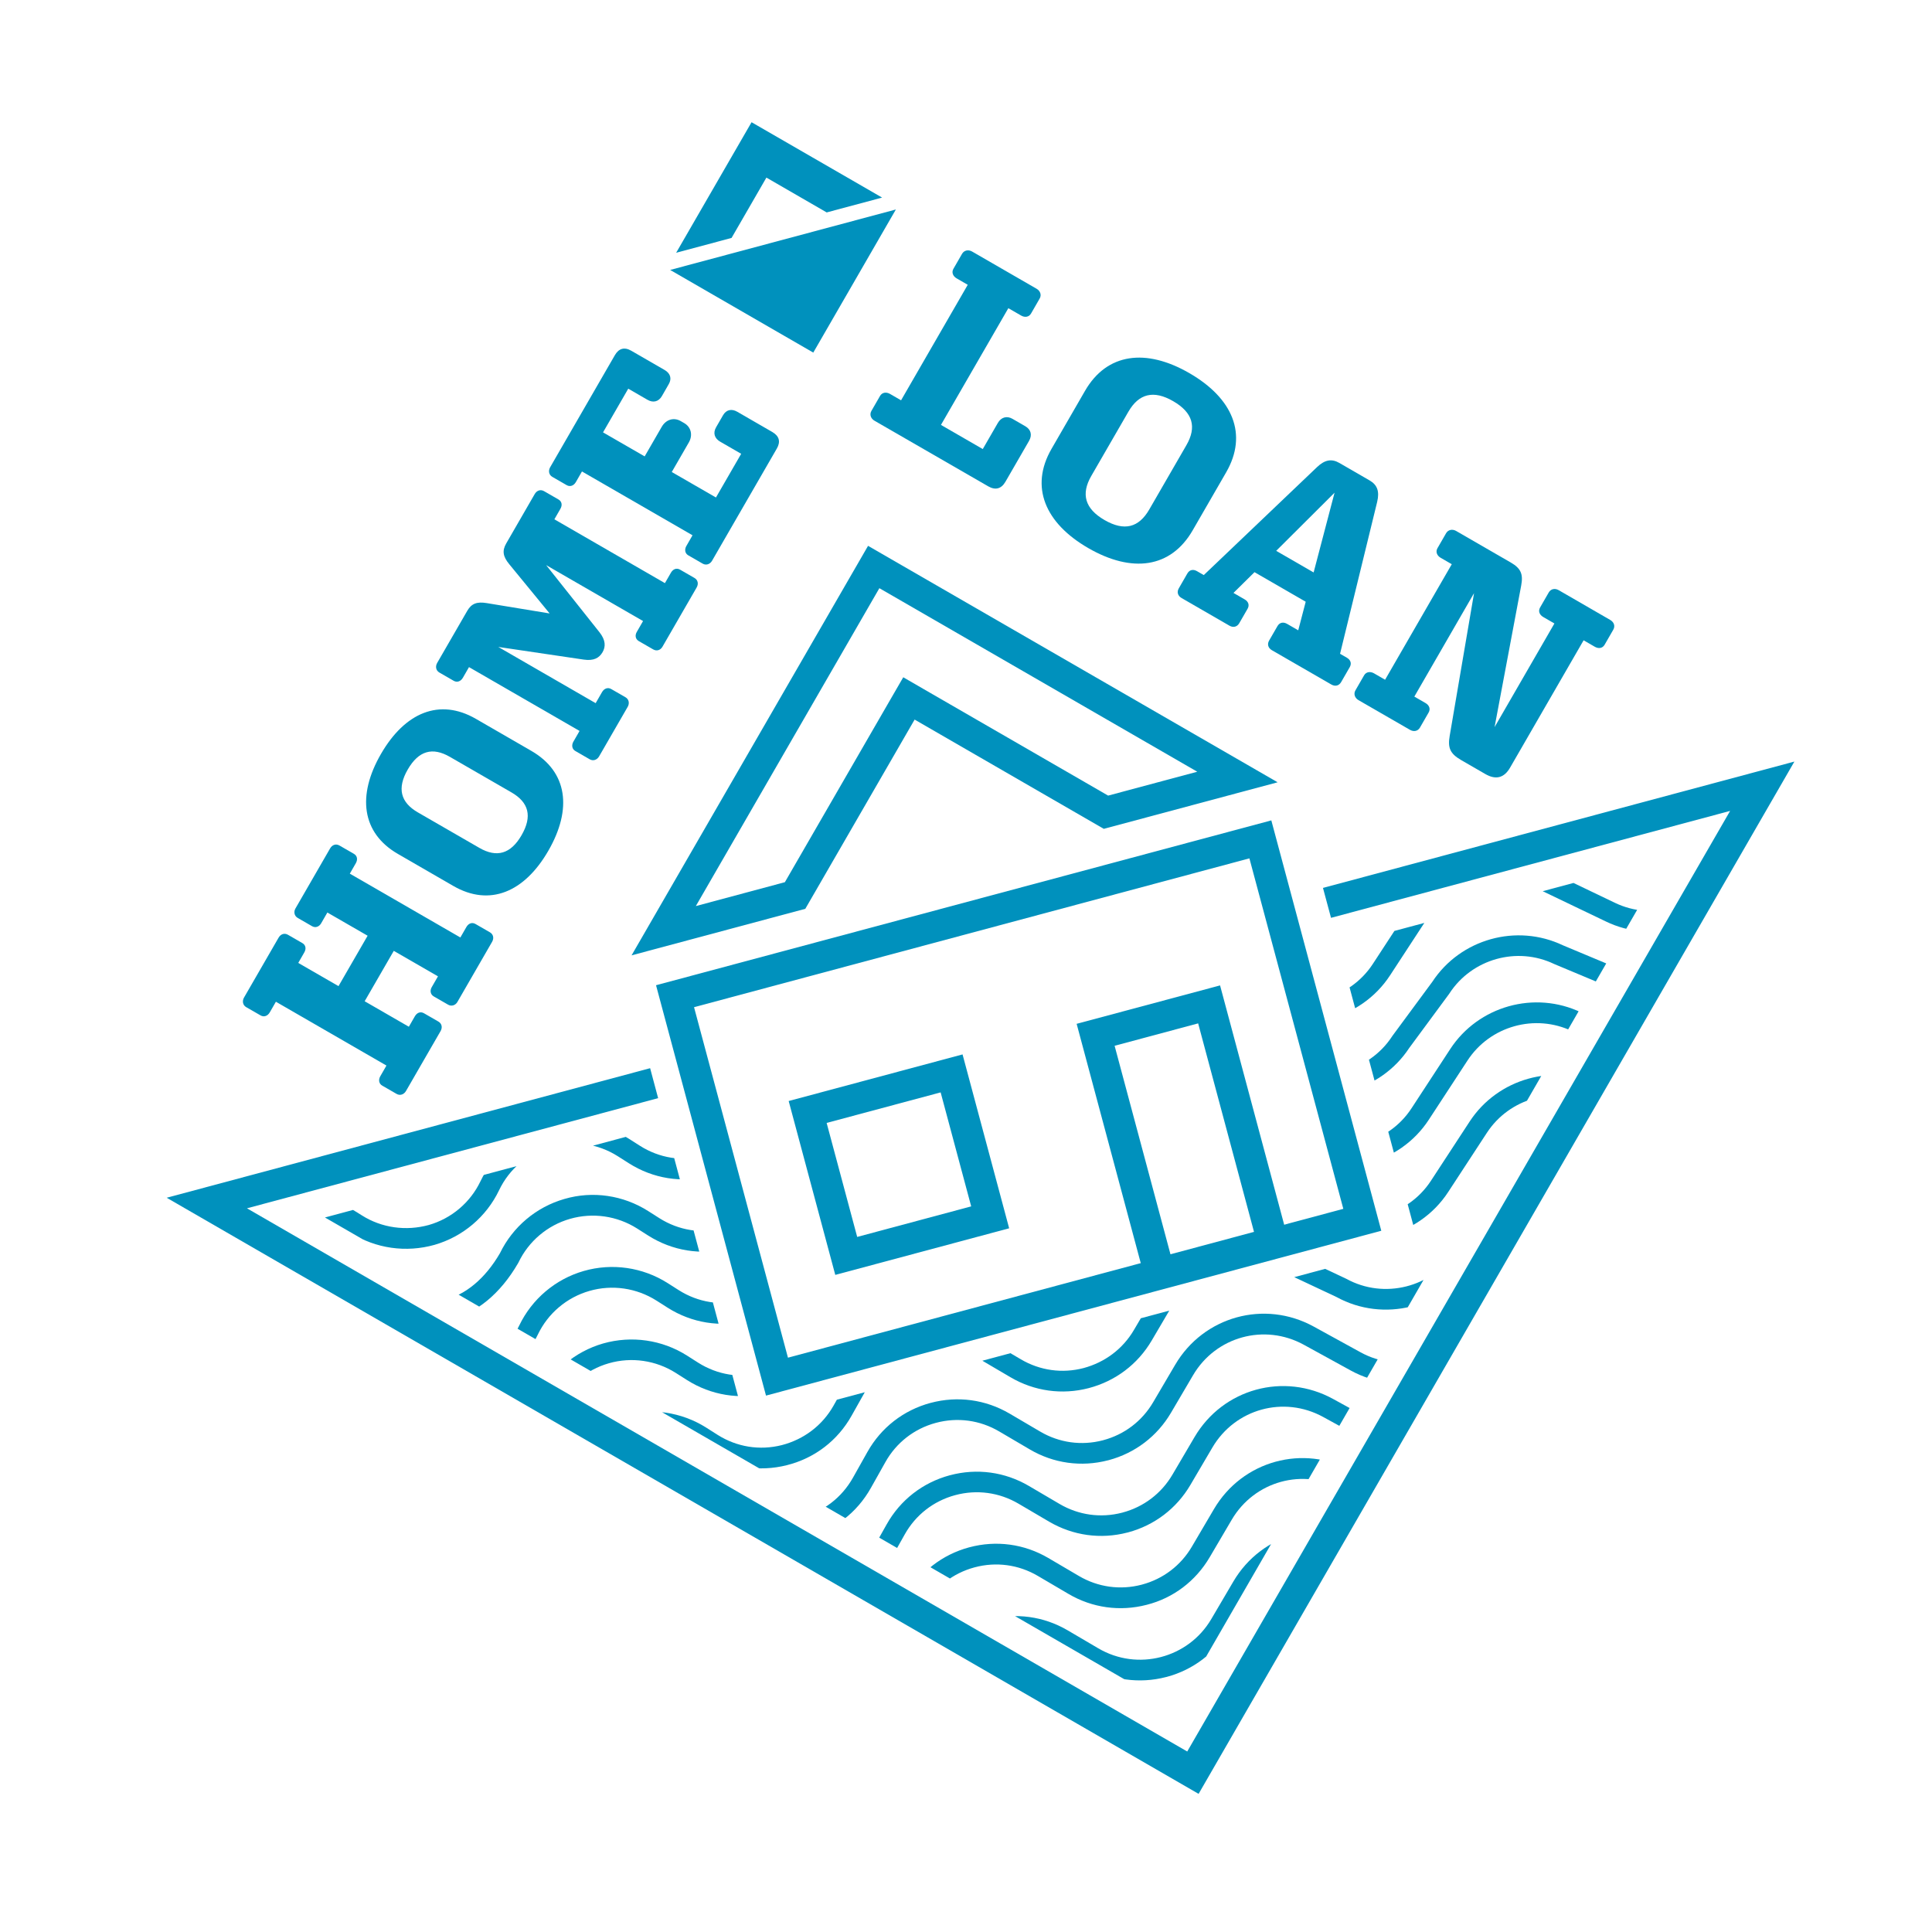 <?xml version="1.0" encoding="UTF-8"?> <!-- Generator: Adobe Illustrator 26.0.1, SVG Export Plug-In . SVG Version: 6.00 Build 0) --> <svg xmlns="http://www.w3.org/2000/svg" xmlns:xlink="http://www.w3.org/1999/xlink" version="1.1" x="0px" y="0px" viewBox="0 0 432 432" style="enable-background:new 0 0 432 432;" xml:space="preserve"> <style type="text/css"> .st0{display:none;fill:none;stroke:#DAA900;stroke-width:0.863;stroke-miterlimit:10;} .st1{fill:#0091BD;} .st2{clip-path:url(#SVGID_00000023281312967765448760000017693564488042960528_);} .st3{clip-path:url(#SVGID_00000023281312967765448760000017693564488042960528_);fill:#00609C;stroke:#0072A6;stroke-width:4.084;stroke-miterlimit:10;} </style> <g id="BEACH"> </g> <g id="CREST"> <rect x="80.27" y="77.26" transform="matrix(0.707 0.707 -0.707 0.707 215.35 -90.967)" class="st0" width="274.41" height="274.41"></rect> <g id="HOME_LOAN_2_"> <g> <polygon class="st1" points="163.58,53.2 171.37,39.71 184.85,47.5 197.24,44.18 168.05,27.33 151.19,56.52 "></polygon> <polyline class="st1" points="189.47,65.64 200.32,46.84 149.85,60.36 181.85,78.84 189.47,65.64 "></polyline> </g> <g> <polygon class="st1" points="268.01,401.11 37.27,267.82 145.37,238.85 147.16,245.55 55.22,270.18 265.47,391.64 386.86,181.32 297.62,205.23 295.82,198.54 401.23,170.29 "></polygon> </g> <g> <path class="st1" d="M195.53,94.07c-0.81-0.47-1.15-1.38-0.68-2.19l1.93-3.35c0.47-0.81,1.4-0.92,2.21-0.46l2.49,1.44 l14.91-25.83l-2.49-1.44c-0.81-0.47-1.18-1.33-0.71-2.14l1.93-3.35c0.47-0.81,1.43-0.98,2.24-0.51l14.43,8.33 c0.81,0.47,1.15,1.38,0.68,2.19l-1.93,3.35c-0.47,0.81-1.4,0.92-2.21,0.45l-2.86-1.65l-15.07,26.1l9.35,5.4l3.37-5.84 c0.75-1.3,2.03-1.64,3.27-0.92l2.86,1.65c1.3,0.75,1.59,2,0.84,3.29l-5.27,9.13c-0.94,1.62-2.27,1.93-3.84,1.03L195.53,94.07z"></path> <path class="st1" d="M265.94,83.43c9.73,5.62,13.13,13.7,8.23,22.19l-7.49,12.97c-4.9,8.48-13.6,9.58-23.33,3.97 c-9.67-5.58-13.13-13.7-8.23-22.19l7.49-12.97C247.51,78.91,256.26,77.84,265.94,83.43z M246.97,116.28 c4.43,2.56,7.67,1.69,10.01-2.36l8.3-14.37c2.34-4.05,1.47-7.29-2.96-9.85c-4.38-2.53-7.67-1.69-10.01,2.36l-8.3,14.37 C241.67,110.48,242.59,113.75,246.97,116.28z"></path> <path class="st1" d="M274.9,139.9l-10.7-6.18c-0.86-0.5-1.09-1.35-0.62-2.16l1.93-3.35c0.47-0.81,1.29-0.99,2.15-0.49l1.51,0.87 l25.32-24.14c1.75-1.66,3.27-1.93,5-0.93l6.75,3.9c1.73,1,2.26,2.45,1.7,4.8l-8.3,33.97l1.51,0.87c0.87,0.5,1.12,1.3,0.66,2.11 l-1.93,3.35c-0.47,0.81-1.32,1.04-2.19,0.54l-13.29-7.67c-0.86-0.5-1.09-1.35-0.62-2.16l1.87-3.24c0.47-0.81,1.29-0.98,2.15-0.49 l2.49,1.44l1.67-6.39l-11.45-6.61l-4.7,4.64l2.49,1.44c0.87,0.5,1.12,1.3,0.66,2.11l-1.87,3.24 C276.62,140.17,275.76,140.4,274.9,139.9z M293.73,128l4.68-17.83l-13.05,13L293.73,128z"></path> <path class="st1" d="M332.11,173.07l-5.4-3.12c-2.49-1.44-3.02-2.75-2.55-5.44l5.44-31.88l-13.35,23.13l2.48,1.43 c0.87,0.5,1.18,1.33,0.71,2.14l-1.93,3.35c-0.47,0.81-1.37,1.01-2.24,0.51l-11.51-6.64c-0.81-0.47-1.15-1.38-0.68-2.19l1.93-3.35 c0.47-0.81,1.4-0.92,2.21-0.46l2.49,1.44l14.91-25.83l-2.49-1.44c-0.81-0.47-1.18-1.33-0.71-2.14l1.93-3.35 c0.47-0.81,1.43-0.98,2.24-0.51l12.21,7.05c2.32,1.34,2.81,2.63,2.34,5.17l-5.95,31.65l13.38-23.18l-2.49-1.44 c-0.86-0.5-1.18-1.33-0.71-2.14l1.93-3.35c0.47-0.81,1.38-1.01,2.24-0.51l11.51,6.65c0.86,0.5,1.15,1.38,0.68,2.19l-1.93,3.35 c-0.47,0.81-1.34,0.95-2.21,0.45l-2.49-1.44l-16.41,28.42C336.3,174.05,334.38,174.39,332.11,173.07z"></path> </g> <g> <path class="st1" d="M55.05,225.2c-0.78-0.45-0.93-1.37-0.49-2.14l7.73-13.39c0.48-0.83,1.32-1.1,2.1-0.65l3.21,1.85 c0.78,0.45,0.91,1.29,0.43,2.11l-1.34,2.33l9,5.19l6.51-11.27l-9-5.19l-1.4,2.43c-0.42,0.72-1.24,1.08-2.02,0.63l-3.21-1.85 c-0.78-0.45-0.93-1.37-0.52-2.09l7.76-13.45c0.48-0.83,1.32-1.1,2.1-0.65l3.21,1.85c0.78,0.45,0.91,1.29,0.44,2.11l-1.34,2.33 l24.72,14.27l1.34-2.33c0.48-0.83,1.27-1.13,2.05-0.68l3.21,1.85c0.78,0.45,0.96,1.32,0.49,2.14l-7.76,13.45 c-0.42,0.72-1.29,1.05-2.07,0.6l-3.21-1.85c-0.78-0.45-0.88-1.34-0.46-2.06l1.4-2.43l-9.88-5.7l-6.51,11.27l9.88,5.7l1.34-2.33 c0.48-0.83,1.27-1.13,2.05-0.68l3.21,1.85c0.78,0.45,0.96,1.32,0.49,2.14l-7.73,13.39c-0.45,0.78-1.32,1.1-2.1,0.65l-3.21-1.85 c-0.78-0.45-0.88-1.34-0.43-2.11l1.37-2.38l-24.72-14.27l-1.37,2.38c-0.45,0.78-1.27,1.13-2.05,0.68L55.05,225.2z"></path> <path class="st1" d="M85.17,168.61c5.37-9.31,13.11-12.56,21.23-7.88l12.41,7.17c8.12,4.69,9.17,13.02,3.8,22.33 c-5.34,9.26-13.11,12.56-21.23,7.88l-12.41-7.17C80.85,186.25,79.83,177.86,85.17,168.61z M116.62,186.76 c2.45-4.24,1.62-7.34-2.26-9.58l-13.76-7.94c-3.88-2.24-6.98-1.41-9.43,2.83c-2.42,4.19-1.62,7.34,2.26,9.58l13.76,7.94 C111.07,191.83,114.2,190.95,116.62,186.76z"></path> <path class="st1" d="M140.35,158.06l-6.39,11.07c-0.45,0.78-1.32,1.1-2.1,0.65l-3.21-1.85c-0.78-0.45-0.88-1.34-0.43-2.11 l1.37-2.38l-24.72-14.27l-1.37,2.38c-0.45,0.78-1.27,1.13-2.05,0.68l-3.21-1.85c-0.78-0.45-0.93-1.37-0.49-2.14l6.75-11.69 c0.93-1.6,2.16-2.06,4.36-1.69l14.04,2.31l-9.02-11c-1.42-1.72-1.64-3.01-0.68-4.67l6.36-11.02c0.48-0.83,1.32-1.1,2.1-0.65 l3.21,1.85c0.78,0.45,0.91,1.29,0.43,2.11l-1.34,2.33l24.72,14.27l1.34-2.33c0.48-0.83,1.27-1.13,2.05-0.68l3.21,1.85 c0.78,0.45,0.96,1.32,0.49,2.14l-7.64,13.24c-0.45,0.78-1.29,1.05-2.07,0.6l-3.21-1.85c-0.78-0.45-0.91-1.29-0.46-2.06l1.4-2.43 l-21.67-12.51l11.94,15.03c1.39,1.77,1.39,3.21,0.67,4.45c-0.75,1.29-1.96,1.97-4.19,1.65l-19.12-2.83l21.77,12.57l1.43-2.48 c0.45-0.78,1.27-1.13,2.05-0.68l3.21,1.85C140.64,156.37,140.8,157.29,140.35,158.06z"></path> <path class="st1" d="M173.7,100.3l-14.48,25.08c-0.45,0.78-1.32,1.1-2.1,0.65l-3.21-1.85c-0.78-0.45-0.88-1.34-0.43-2.11 l1.37-2.38l-24.72-14.27l-1.37,2.38c-0.45,0.78-1.27,1.13-2.05,0.68l-3.21-1.85c-0.78-0.45-0.93-1.37-0.49-2.14l14.48-25.08 c0.87-1.5,2.12-1.88,3.67-0.98l7.45,4.3c1.29,0.75,1.65,1.92,0.93,3.16L148,88.57c-0.72,1.24-1.94,1.57-3.23,0.82l-4.29-2.48 l-5.64,9.77l9.31,5.37l3.82-6.62c0.93-1.6,2.65-2.19,4.25-1.27l0.78,0.45c1.55,0.9,1.95,2.71,1.03,4.31l-3.82,6.62l9.88,5.7 l5.64-9.77l-4.71-2.72c-1.29-0.75-1.62-1.97-0.9-3.21l1.55-2.69c0.72-1.24,1.91-1.52,3.2-0.77l7.86,4.54 C174.27,97.53,174.57,98.8,173.7,100.3z"></path> </g> <g> <path class="st1" d="M196.63,131.52l71.08,41.04l-19.93,5.34l-39.81-22.99l-6-3.47l-3.47,6l-23,39.82l-19.91,5.34L196.63,131.52 M194.1,122.05l-52.88,91.57l38.85-10.41l24.44-42.31l42.3,24.43l38.87-10.41L194.1,122.05L194.1,122.05z"></path> <path class="st1" d="M279.37,191.93l21,78.37l-124.18,33.28l-21-78.37L279.37,191.93 M284.27,183.44l-137.58,36.86l24.59,91.76 l137.58-36.86L284.27,183.44L284.27,183.44z"></path> <g> <path class="st1" d="M288.89,280.36l-32.07,8.59l-16.08-60.02l32.07-8.59L288.89,280.36z M261.72,280.46l18.68-5.01 l-12.49-46.62l-18.68,5.01L261.72,280.46z"></path> </g> <g> <path class="st1" d="M225.65,274.65l-38.88,10.42l-10.42-38.88l38.88-10.42L225.65,274.65z M191.67,276.58l25.49-6.83 l-6.83-25.49l-25.49,6.83L191.67,276.58z"></path> </g> </g> <g> <defs> <polygon id="SVGID_1_" points="299.28,211.51 317.14,278.14 166.7,318.45 148.84,251.82 72.66,272.23 262.93,382.14 308.26,303.6 372.78,191.82 "></polygon> </defs> <clipPath id="SVGID_00000063596991107917409960000000212574885572859273_"> <use xlink:href="#SVGID_1_" style="overflow:visible;"></use> </clipPath> <g style="clip-path:url(#SVGID_00000063596991107917409960000000212574885572859273_);"> <path class="st1" d="M409.68,336.76c-5.16,1.38-10.81,0.98-15.94-1.48l-16.21-7.77c-8.31-3.99-18.38-1.17-23.42,6.55 l-8.66,13.25c-6.55,10.03-19.91,13.38-30.41,7.61l-10.51-5.77c-8.81-4.83-19.69-1.83-24.78,6.83l-4.92,8.37 c-3.09,5.26-8.03,9.02-13.92,10.6c-0.06,0.02-0.11,0.03-0.17,0.04c-5.96,1.55-12.17,0.69-17.49-2.43l-6.86-4.03 c-4.29-2.52-9.31-3.2-14.12-1.91c-0.01,0-0.03,0.01-0.04,0.01c-4.82,1.3-8.83,4.42-11.27,8.78l-3.23,5.75 c-3.13,5.58-8.31,9.49-14.48,11.07c-6.2,1.56-12.6,0.53-18-2.89l-2.5-1.59c-4.45-2.83-9.9-3.64-14.97-2.16 c-5.07,1.45-9.28,5.01-11.55,9.77c-2.84,5.94-8.11,10.4-14.44,12.21c-6.36,1.81-13.16,0.84-18.72-2.69l-1.08-0.68 c-4.48-2.84-9.97-3.63-15.06-2.13c-5.09,1.49-9.3,5.1-11.54,9.9l-4.19-1.95c2.81-6.01,8.07-10.52,14.43-12.38 c6.36-1.89,13.23-0.89,18.83,2.66l1.08,0.69c4.45,2.82,9.92,3.61,14.97,2.15c5.07-1.45,9.27-5.01,11.55-9.77 c2.85-5.95,8.11-10.4,14.45-12.22c6.34-1.81,13.16-0.83,18.73,2.7l2.5,1.59c4.32,2.74,9.43,3.56,14.39,2.31 c4.97-1.21,9.07-4.39,11.58-8.86l3.23-5.75c3.06-5.45,8.06-9.34,14.1-10.97c0.02,0,0.03-0.01,0.05-0.01 c6.02-1.61,12.28-0.76,17.65,2.39l6.86,4.03c8.77,5.15,20.1,2.21,25.25-6.56l4.92-8.37c6.36-10.84,19.98-14.58,30.99-8.54 l10.51,5.77c8.4,4.61,19.08,1.94,24.32-6.09l8.66-13.25c6.3-9.65,18.9-13.17,29.29-8.19l16.21,7.77 c8.4,4.03,18.52,1.14,23.53-6.72l7.88-12.36c6.55-10.27,20.02-13.68,30.66-7.76l-2.25,4.04c-8.51-4.73-19.29-2-24.52,6.21 l-7.88,12.36C419.96,331.91,415.08,335.31,409.68,336.76z"></path> </g> <g style="clip-path:url(#SVGID_00000063596991107917409960000000212574885572859273_);"> <path class="st1" d="M405.35,320.61c-5.12,1.37-10.72,0.99-15.83-1.42l-15.72-5.6c-8.31-3.99-18.38-1.17-23.42,6.55l-0.17,0.22 l-9.17,10.92c-6.58,9.94-19.87,13.23-30.34,7.49L300.19,333c-8.81-4.84-19.69-1.84-24.78,6.83l-4.92,8.37 c-3.12,5.31-8.12,9.13-14.09,10.64c-5.96,1.55-12.18,0.69-17.49-2.44l-6.86-4.03c-4.29-2.52-9.31-3.2-14.12-1.91 c-0.01,0-0.03,0.01-0.04,0.01c-4.82,1.3-8.83,4.42-11.27,8.78L203.4,365c-3.13,5.58-8.27,9.52-14.48,11.07 c-6.2,1.56-12.6,0.54-18-2.89l-2.5-1.59c-4.45-2.82-9.9-3.63-14.97-2.16c-5.07,1.45-9.28,5.01-11.55,9.77 c-2.84,5.95-8.11,10.4-14.44,12.22c-6.35,1.81-13.16,0.84-18.72-2.7l-1.08-0.68c-4.48-2.84-9.97-3.63-15.06-2.13 c-5.09,1.49-9.3,5.1-11.54,9.9l-4.19-1.95c2.81-6.01,8.07-10.52,14.43-12.39c6.37-1.86,13.23-0.89,18.83,2.66l1.08,0.68 c4.45,2.82,9.92,3.61,14.97,2.15c5.07-1.45,9.28-5.01,11.55-9.77c2.85-5.95,8.11-10.4,14.45-12.22 c6.35-1.8,13.16-0.83,18.73,2.7l2.5,1.59c4.32,2.74,9.43,3.56,14.39,2.31c4.92-1.26,9.07-4.39,11.58-8.86l3.23-5.75 c3.06-5.45,8.06-9.34,14.09-10.97c0.02,0,0.03-0.01,0.05-0.01c6.01-1.61,12.28-0.76,17.65,2.39l6.86,4.03 c4.25,2.5,9.22,3.19,13.98,1.95c0.05-0.01,0.09-0.02,0.14-0.04c4.71-1.26,8.66-4.27,11.13-8.48l4.92-8.37 c6.36-10.84,19.98-14.59,30.99-8.54l10.51,5.77c8.4,4.61,19.08,1.93,24.32-6.09l0.17-0.22l9.17-10.92 c6.31-9.53,18.77-13.01,29.1-8.12l15.73,5.6c8.4,4.03,18.52,1.14,23.53-6.72l7.88-12.36c6.55-10.27,20.02-13.68,30.66-7.76 l-2.25,4.04c-8.51-4.73-19.29-2-24.52,6.21l-7.88,12.36C415.63,315.75,410.75,319.16,405.35,320.61z"></path> </g> <g style="clip-path:url(#SVGID_00000063596991107917409960000000212574885572859273_);"> <path class="st1" d="M401.02,304.45c-5.12,1.37-10.73,0.99-15.83-1.42l-15.72-5.6c-8.31-3.99-18.38-1.17-23.42,6.55l-0.16,0.22 l-9.17,10.92c-6.58,9.94-19.87,13.23-30.34,7.49l-10.51-5.77c-8.81-4.83-19.69-1.83-24.78,6.83l-4.92,8.37 c-3.09,5.26-8.03,9.02-13.92,10.6c-0.06,0.02-0.11,0.03-0.17,0.04c-5.96,1.55-12.17,0.69-17.49-2.43l-6.86-4.03 c-4.29-2.52-9.31-3.2-14.12-1.91c-0.01,0-0.03,0.01-0.04,0.01c-4.82,1.3-8.83,4.42-11.27,8.78l-3.23,5.75 c-3.13,5.58-8.23,9.54-14.48,11.07c-6.2,1.56-12.6,0.53-18-2.89l-0.37-0.29l-2.63-2.54c-4.07-2.51-8.9-3.16-13.62-1.8 c-5.39,1.55-9.92,5.43-12.41,10.64l-2.7,5.64l-0.54-2.02c-3.16,4.01-7.47,6.96-12.36,8.36c-6.06,1.71-12.32,0.87-17.57-2.45 l-1.08-0.68c-4.48-2.84-9.97-3.64-15.06-2.13c-5.09,1.49-9.3,5.1-11.54,9.9l-4.19-1.95c2.81-6.01,8.07-10.52,14.43-12.38 c6.37-1.85,13.23-0.89,18.83,2.66l1.08,0.69c4.11,2.61,8.97,3.31,13.81,1.91c5.39-1.55,9.91-5.43,12.41-10.64l2.7-5.64 l0.54,2.03c3.16-4.01,7.47-6.96,12.36-8.36c6.12-1.74,12.32-0.87,17.57,2.46l0.37,0.29l2.63,2.54c4.28,2.64,9.31,3.42,14.2,2.19 c4.96-1.24,9.07-4.39,11.58-8.86l3.23-5.75c3.06-5.45,8.06-9.34,14.1-10.97c0.02,0,0.03-0.01,0.05-0.01 c6.02-1.61,12.28-0.76,17.65,2.39l6.86,4.03c4.25,2.5,9.22,3.19,13.98,1.95c0.05-0.01,0.09-0.02,0.14-0.04 c4.71-1.26,8.66-4.27,11.13-8.48l4.92-8.37c6.36-10.84,19.98-14.58,30.99-8.54l10.51,5.77c8.4,4.61,19.08,1.94,24.32-6.08 l0.16-0.22l9.17-10.92c6.31-9.53,18.77-13.01,29.1-8.12l15.72,5.6c8.4,4.03,18.52,1.14,23.53-6.72l0.08-0.12l8.14-11.19 c6.56-10.22,20-13.61,30.62-7.7l-2.25,4.04c-8.51-4.73-19.28-2.01-24.52,6.21l-0.08,0.12l-8.14,11.19 C411.26,299.63,406.41,303.01,401.02,304.45z"></path> </g> <g style="clip-path:url(#SVGID_00000063596991107917409960000000212574885572859273_);"> <path class="st1" d="M396.69,288.3c-5.16,1.38-10.81,0.99-15.94-1.48l-16.21-7.77c-8.31-3.99-18.38-1.17-23.42,6.55l-8.66,13.25 c-6.55,10.03-19.91,13.38-30.41,7.61l-10.51-5.77c-8.81-4.83-19.7-1.83-24.78,6.83l-4.92,8.37c-3.09,5.26-8.03,9.02-13.92,10.6 c-0.06,0.02-0.11,0.03-0.17,0.04c-5.96,1.55-12.18,0.69-17.49-2.44l-6.86-4.03c-4.29-2.52-9.31-3.2-14.12-1.91 c-0.01,0-0.03,0.01-0.04,0.01c-4.82,1.3-8.83,4.42-11.27,8.78l-3.23,5.75c-3.13,5.58-8.24,9.52-14.48,11.07 c-6.2,1.56-12.6,0.54-18-2.89l-2.5-1.59c-4.45-2.82-9.9-3.63-14.97-2.16c-5.07,1.45-9.28,5.01-11.55,9.77 c-2.84,5.94-8.11,10.4-14.44,12.22c-6.36,1.81-13.16,0.84-18.72-2.69l-1.08-0.68c-4.48-2.84-9.97-3.62-15.06-2.13 c-5.09,1.49-9.3,5.1-11.54,9.9l-4.19-1.95c2.81-6.01,8.07-10.52,14.43-12.38c6.36-1.89,13.23-0.89,18.83,2.66l1.08,0.68 c4.45,2.82,9.91,3.56,14.97,2.15c5.07-1.45,9.28-5.02,11.55-9.77c2.85-5.95,8.11-10.4,14.45-12.22 c6.35-1.8,13.16-0.83,18.73,2.7l2.5,1.59c4.32,2.74,9.43,3.56,14.39,2.31c4.98-1.26,9.07-4.4,11.58-8.86l3.23-5.75 c3.06-5.45,8.06-9.34,14.09-10.97c0.02-0.01,0.03-0.01,0.05-0.01c6.02-1.61,12.28-0.76,17.65,2.39l6.86,4.03 c4.25,2.5,9.22,3.19,13.98,1.95c0.05-0.01,0.09-0.02,0.14-0.04c4.71-1.26,8.66-4.27,11.13-8.48l4.92-8.37 c6.36-10.83,19.98-14.59,30.99-8.54l10.51,5.77c8.4,4.61,19.08,1.94,24.32-6.09l8.66-13.25c6.3-9.65,18.9-13.17,29.29-8.19 l16.21,7.77c8.4,4.03,18.52,1.14,23.53-6.72l7.88-12.36c6.55-10.27,20.02-13.68,30.66-7.76l-2.25,4.04 c-8.51-4.73-19.29-2-24.52,6.21l-7.88,12.36C406.98,283.45,402.1,286.85,396.69,288.3z"></path> </g> <g style="clip-path:url(#SVGID_00000063596991107917409960000000212574885572859273_);"> <path class="st1" d="M392.37,272.15c-5.16,1.38-10.81,0.99-15.94-1.48l-16.21-7.77c-8.31-3.99-18.38-1.17-23.42,6.55 l-7.54,12.96c-6.55,10.03-19.91,13.37-30.41,7.61l-11.63-5.47c-8.81-4.83-19.69-1.83-24.78,6.83l-4.92,8.37 c-3.12,5.31-8.13,9.08-14.09,10.64c-5.96,1.55-12.17,0.69-17.49-2.44l-6.86-4.03c-4.29-2.52-9.31-3.2-14.12-1.91 c-0.01,0-0.03,0.01-0.04,0.01c-4.82,1.3-8.83,4.42-11.27,8.78l-3.23,5.75c-3.13,5.58-8.27,9.51-14.48,11.07 c-6.2,1.56-12.6,0.54-18-2.89l-2.5-1.59c-4.45-2.82-9.9-3.62-14.97-2.16c-5.07,1.45-9.28,5.01-11.55,9.77 c-2.84,5.95-8.11,10.4-14.44,12.22c-6.34,1.82-13.16,0.83-18.72-2.7l-1.08-0.68c-4.48-2.84-9.99-3.63-15.06-2.13 c-5.09,1.49-9.3,5.1-11.54,9.9l-4.19-1.95c2.81-6.01,8.07-10.52,14.43-12.38c6.35-1.85,13.23-0.89,18.83,2.66l1.08,0.68 c4.45,2.82,9.93,3.63,14.97,2.15c5.07-1.45,9.28-5.01,11.55-9.77c2.85-5.95,8.11-10.4,14.45-12.22 c6.34-1.82,13.16-0.83,18.73,2.7l2.5,1.59c4.32,2.74,9.43,3.56,14.39,2.31c4.92-1.28,9.07-4.39,11.58-8.86l3.23-5.75 c3.06-5.45,8.07-9.34,14.1-10.97c0.02,0,0.03-0.01,0.05-0.01c6.01-1.61,12.28-0.76,17.65,2.39l6.86,4.03 c4.25,2.5,9.22,3.19,13.98,1.95c4.77-1.28,8.77-4.26,11.27-8.51l4.92-8.37c6.36-10.83,19.98-14.59,30.99-8.54l11.62,5.47 c8.4,4.61,19.08,1.93,24.32-6.08l7.54-12.96c6.3-9.65,18.9-13.17,29.29-8.19l16.21,7.77c8.4,4.03,18.52,1.14,23.53-6.72 l7.88-12.36c6.55-10.27,20.02-13.68,30.66-7.76l-2.25,4.04c-8.51-4.73-19.29-2-24.52,6.21l-7.88,12.36 C402.65,267.3,397.77,270.7,392.37,272.15z"></path> </g> <g style="clip-path:url(#SVGID_00000063596991107917409960000000212574885572859273_);"> <path class="st1" d="M388.04,256c-5.16,1.38-10.81,0.98-15.94-1.48l-16.21-7.77c-8.31-3.99-18.38-1.17-23.42,6.55l-8.66,13.25 c-6.55,10.03-19.91,13.38-30.41,7.61l-10.51-5.77c-8.81-4.83-19.69-1.83-24.78,6.83l-4.92,8.37 c-3.12,5.31-8.11,9.15-14.09,10.64c-5.96,1.55-12.17,0.69-17.49-2.43l-6.86-4.03c-4.29-2.52-9.31-3.2-14.12-1.91 c-0.01,0-0.03,0.01-0.04,0.01c-4.82,1.3-8.83,4.42-11.27,8.78l-3.23,5.75c-3.13,5.58-8.31,9.48-14.48,11.07 c-6.2,1.56-12.6,0.53-18-2.89l-2.5-1.59c-4.45-2.82-9.9-3.62-14.97-2.16c-5.07,1.45-9.28,5.01-11.55,9.77 c-2.84,5.94-8.11,10.4-14.44,12.22c-6.36,1.82-13.16,0.84-18.72-2.69l-1.08-0.68c-4.48-2.84-9.97-3.62-15.06-2.13 c-5.09,1.49-9.3,5.1-11.54,9.9l-4.19-1.95c2.81-6.01,8.07-10.52,14.43-12.38c6.36-1.9,13.23-0.89,18.83,2.66l1.08,0.69 c4.45,2.82,9.91,3.58,14.97,2.15c5.07-1.45,9.28-5.02,11.55-9.77c2.85-5.95,8.11-10.4,14.45-12.22 c6.35-1.8,13.16-0.83,18.73,2.7l2.5,1.59c4.32,2.74,9.43,3.56,14.39,2.31c4.96-1.23,9.07-4.39,11.58-8.86l3.23-5.75 c3.06-5.45,8.06-9.34,14.1-10.97c0.02,0,0.03-0.01,0.05-0.01c6.02-1.61,12.28-0.76,17.65,2.39l6.86,4.03 c8.77,5.15,20.1,2.21,25.25-6.56l4.92-8.37c6.36-10.84,19.98-14.58,30.99-8.54l10.51,5.77c8.4,4.61,19.08,1.94,24.32-6.09 l8.66-13.25c6.3-9.65,18.9-13.17,29.29-8.19l16.21,7.77c8.4,4.03,18.52,1.14,23.53-6.72l7.88-12.36 c6.55-10.27,20.02-13.68,30.66-7.76l-2.25,4.04c-8.51-4.73-19.29-2-24.52,6.21l-7.88,12.36 C398.32,251.15,393.44,254.55,388.04,256z"></path> </g> <g style="clip-path:url(#SVGID_00000063596991107917409960000000212574885572859273_);"> <path class="st1" d="M383.71,239.84c-5.16,1.38-10.81,0.99-15.94-1.48l-16.21-7.78c-8.31-3.98-18.38-1.17-23.42,6.55 l-8.66,13.25c-6.55,10.03-19.91,13.38-30.41,7.61l-10.51-5.77c-8.81-4.84-19.69-1.84-24.78,6.83l-4.92,8.37 c-3.12,5.31-8.13,9.05-14.09,10.64c-5.96,1.55-12.17,0.69-17.49-2.44l-6.86-4.03c-4.29-2.52-9.31-3.2-14.12-1.91 c-0.01,0-0.03,0.01-0.04,0.01c-4.82,1.3-8.83,4.42-11.27,8.78l-3.23,5.75c-3.13,5.58-8.27,9.51-14.48,11.07 c-6.2,1.56-12.6,0.54-18-2.89l-2.5-1.59c-4.45-2.82-9.9-3.62-14.97-2.16c-5.07,1.45-9.28,5.01-11.55,9.77 c-2.84,5.95-8.11,10.4-14.44,12.22c-6.35,1.8-13.16,0.83-18.72-2.7l-1.08-0.68c-4.48-2.84-9.98-3.63-15.06-2.13 c-5.09,1.49-9.3,5.1-11.54,9.9l-4.19-1.95c2.81-6.01,8.07-10.52,14.43-12.39c6.37-1.85,13.23-0.89,18.83,2.66l1.08,0.68 c4.45,2.82,9.93,3.63,14.97,2.15c5.07-1.45,9.28-5.01,11.55-9.77c2.85-5.95,8.11-10.4,14.45-12.22 c6.34-1.82,13.16-0.83,18.73,2.7l2.5,1.59c4.32,2.74,9.43,3.56,14.39,2.31c4.92-1.28,9.07-4.39,11.58-8.86l3.23-5.75 c3.06-5.45,8.06-9.34,14.09-10.97c0.02,0,0.03-0.01,0.05-0.01c6.01-1.61,12.28-0.76,17.65,2.39l6.86,4.03 c4.25,2.5,9.22,3.19,13.98,1.95c4.77-1.29,8.77-4.26,11.27-8.51l4.92-8.37c6.36-10.83,19.98-14.59,30.99-8.54l10.51,5.77 c8.4,4.61,19.08,1.93,24.32-6.09l8.66-13.25c6.3-9.65,18.9-13.17,29.29-8.19l16.21,7.77c8.4,4.03,18.52,1.14,23.53-6.72 l7.88-12.36c6.55-10.27,20.02-13.68,30.66-7.76l-2.25,4.04c-8.51-4.73-19.29-2-24.52,6.21l-7.88,12.36 C393.99,234.99,389.11,238.4,383.71,239.84z"></path> </g> <g style="clip-path:url(#SVGID_00000063596991107917409960000000212574885572859273_);"> <path class="st1" d="M379.38,223.69c-5.14,1.38-10.77,0.99-15.89-1.45l-15.96-6.68c-8.31-3.99-18.38-1.17-23.42,6.55l-0.07,0.11 l-8.92,12.09c-6.56,9.99-19.89,13.31-30.38,7.55l-10.51-5.77c-8.81-4.83-19.69-1.83-24.78,6.83l-4.92,8.37 c-3.09,5.26-8.03,9.02-13.92,10.6c-0.06,0.02-0.11,0.03-0.17,0.04c-5.96,1.55-12.17,0.69-17.49-2.43l-6.86-4.03 c-4.29-2.52-9.31-3.2-14.12-1.91c-0.01,0-0.03,0.01-0.04,0.01c-4.82,1.3-8.83,4.42-11.27,8.78l-3.23,5.75 c-3.13,5.58-8.3,9.52-14.48,11.07c-6.2,1.56-12.6,0.53-18-2.89l-2.5-1.59c-4.45-2.82-9.89-3.61-14.97-2.16 c-5.07,1.45-9.28,5.01-11.55,9.77l-0.09,0.16c-3.96,6.83-9.31,11.24-15.52,12.75c-5.77,1.41-11.84,0.24-17.56-3.39l-1.08-0.68 c-4.48-2.84-9.97-3.63-15.06-2.13c-5.09,1.49-9.3,5.1-11.54,9.9l-4.19-1.95c2.81-6.01,8.07-10.52,14.43-12.38 c6.37-1.85,13.23-0.89,18.83,2.66l1.08,0.68c4.64,2.94,9.47,3.91,13.99,2.81c4.91-1.2,9.26-4.83,12.57-10.51 c2.86-5.9,8.1-10.32,14.41-12.13c6.33-1.86,13.16-0.84,18.73,2.7l2.5,1.59c4.32,2.74,9.43,3.56,14.39,2.31 c4.96-1.23,9.07-4.39,11.58-8.86l3.23-5.75c3.06-5.45,8.06-9.34,14.1-10.97c0.02-0.01,0.03-0.01,0.05-0.01 c6.02-1.61,12.28-0.76,17.65,2.39l6.86,4.03c4.25,2.5,9.22,3.19,13.98,1.95c0.05-0.01,0.09-0.02,0.14-0.04 c4.71-1.26,8.66-4.27,11.13-8.48l4.92-8.37c6.36-10.84,19.98-14.58,30.99-8.54l10.51,5.77c8.4,4.61,19.08,1.94,24.32-6.08 l0.07-0.11l8.92-12.09c6.3-9.59,18.84-13.09,29.2-8.16l15.97,6.68c8.4,4.03,18.52,1.14,23.53-6.72l7.88-12.36 c6.55-10.27,20.02-13.68,30.66-7.76l-2.25,4.04c-8.51-4.73-19.29-2-24.52,6.21l-7.88,12.36 C389.66,218.84,384.79,222.24,379.38,223.69z"></path> </g> <g style="clip-path:url(#SVGID_00000063596991107917409960000000212574885572859273_);"> <path class="st1" d="M375.05,207.54c-5.16,1.38-10.81,0.99-15.94-1.48l-16.21-7.77c-8.31-3.99-18.38-1.17-23.42,6.55 l-8.66,13.25c-6.55,10.03-19.91,13.38-30.41,7.61l-10.51-5.77c-8.81-4.83-19.69-1.83-24.78,6.83l-4.92,8.37 c-3.09,5.26-8.03,9.02-13.92,10.6c-0.06,0.02-0.11,0.03-0.17,0.04c-5.96,1.55-12.18,0.69-17.49-2.44l-6.86-4.03 c-4.31-2.53-9.39-3.21-14.16-1.9c-4.82,1.3-8.83,4.42-11.27,8.78l-3.23,5.75c-3.13,5.58-8.24,9.51-14.48,11.07 c-6.2,1.56-12.6,0.54-18-2.89l-2.5-1.59c-4.45-2.82-9.89-3.61-14.97-2.16c-5.07,1.45-9.28,5.01-11.55,9.77 c-2.84,5.94-8.11,10.4-14.44,12.22c-6.36,1.79-13.16,0.84-18.72-2.69l-1.08-0.68c-4.48-2.84-9.97-3.63-15.06-2.13 c-5.09,1.49-9.3,5.1-11.54,9.9l-4.19-1.95c2.81-6.01,8.07-10.52,14.43-12.38c6.35-1.85,13.23-0.89,18.83,2.66l1.08,0.68 c4.45,2.82,9.9,3.55,14.97,2.15c5.07-1.45,9.28-5.02,11.55-9.77c2.85-5.95,8.11-10.4,14.45-12.22 c6.33-1.85,13.16-0.83,18.73,2.7l2.5,1.59c4.32,2.74,9.43,3.56,14.39,2.31c4.97-1.26,9.07-4.39,11.58-8.86l3.23-5.75 c3.06-5.45,8.06-9.34,14.1-10.97c0.02,0,0.03-0.01,0.05-0.01c6.01-1.61,12.28-0.76,17.65,2.39l6.86,4.03 c4.25,2.5,9.22,3.19,13.98,1.95c0.05-0.01,0.09-0.02,0.14-0.04c4.71-1.26,8.66-4.27,11.13-8.48l4.92-8.37 c6.36-10.83,19.98-14.59,30.99-8.54l10.51,5.77c8.4,4.61,19.08,1.94,24.32-6.09l8.66-13.25c6.3-9.65,18.9-13.17,29.29-8.19 l16.21,7.77c8.4,4.03,18.52,1.14,23.53-6.72l7.88-12.36c6.55-10.27,20.02-13.68,30.66-7.76l-2.25,4.04 c-8.51-4.73-19.29-2.01-24.52,6.21l-7.88,12.36C385.34,202.69,380.46,206.09,375.05,207.54z"></path> </g> <path style="clip-path:url(#SVGID_00000063596991107917409960000000212574885572859273_);fill:#00609C;stroke:#0072A6;stroke-width:4.084;stroke-miterlimit:10;" d=" M44.33,265.61c5.3-11.35,19.36-15.45,29.93-8.75l1.08,0.68c10.51,6.66,24.47,2.65,29.85-8.57l0,0 c5.37-11.22,19.34-15.23,29.85-8.56l2.5,1.59c10.05,6.38,23.4,3.02,29.22-7.36l3.23-5.75c5.69-10.13,18.59-13.62,28.61-7.74 l6.86,4.03c9.89,5.81,22.61,2.5,28.41-7.39l4.92-8.37c5.69-9.68,18.04-13.09,27.89-7.69l10.51,5.77 c9.51,5.22,21.44,2.24,27.37-6.85l8.66-13.25c5.69-8.72,16.97-11.87,26.36-7.37l16.21,7.77c9.47,4.54,20.84,1.3,26.48-7.56 l7.88-12.36c5.9-9.26,17.99-12.32,27.59-6.99"></path> </g> </g> </g> <g id="SEAFOAM"> </g> <g id="ARTICHOKE"> </g> </svg> 